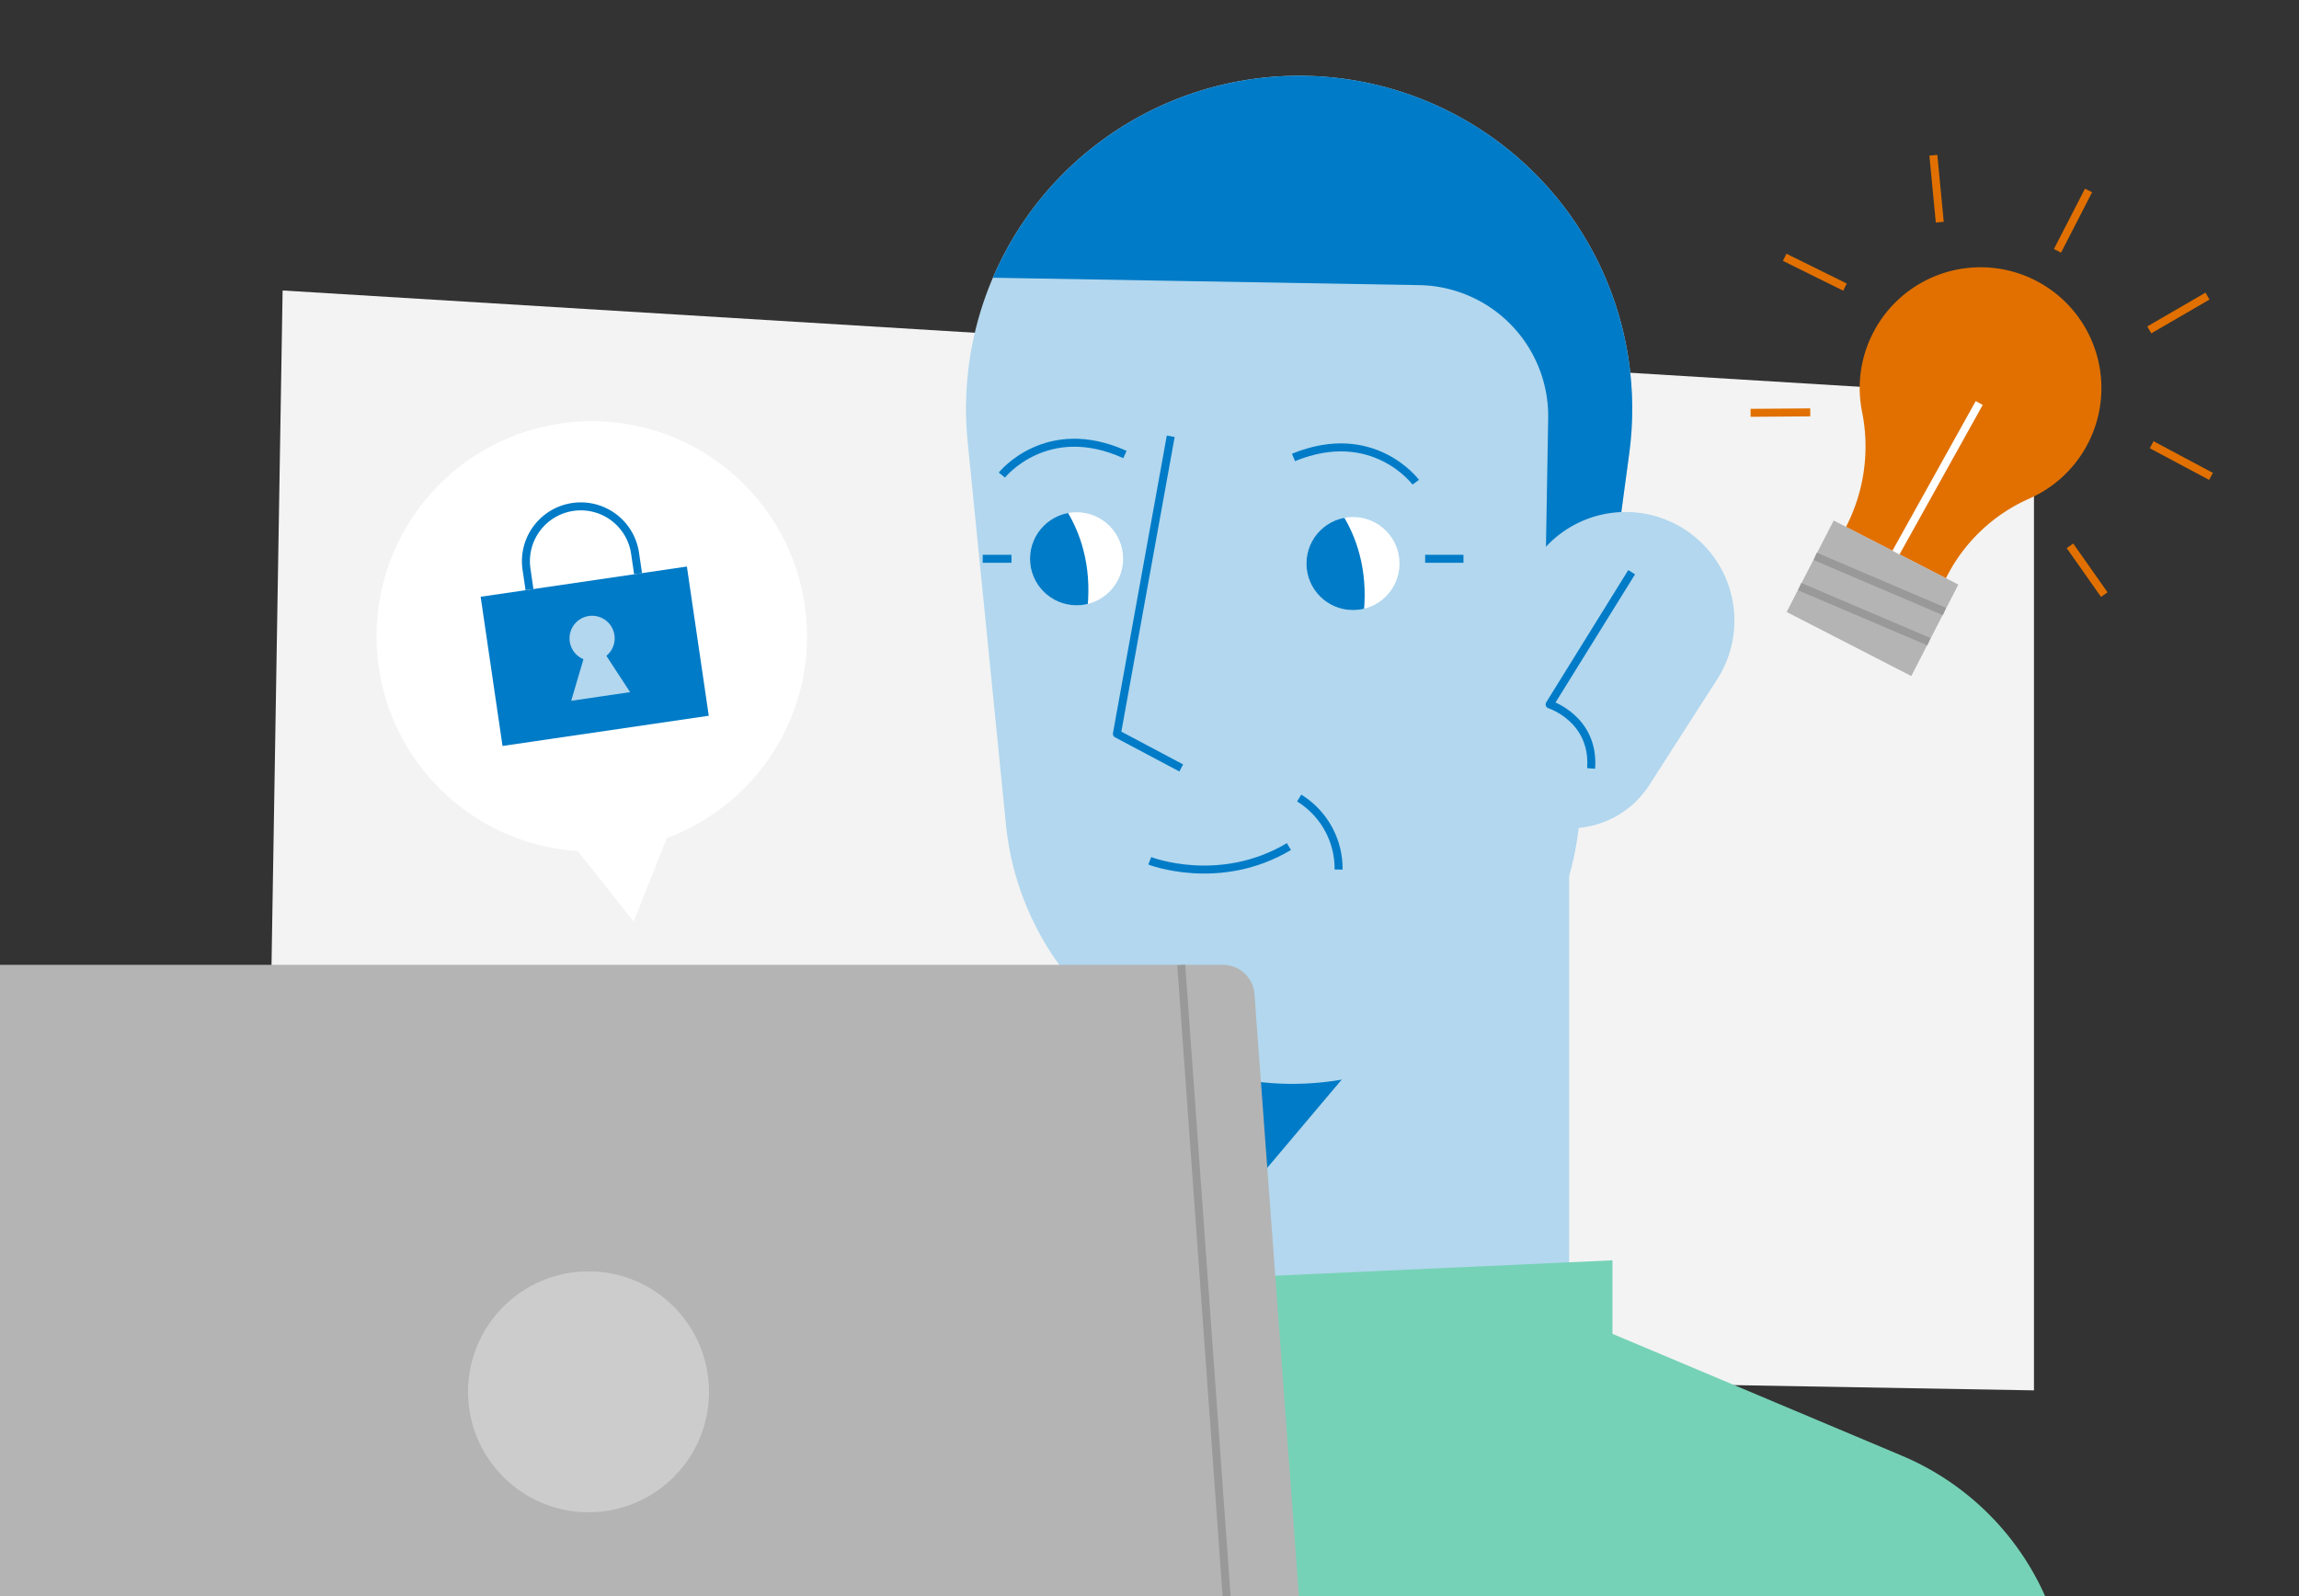 <svg xmlns="http://www.w3.org/2000/svg" xmlns:xlink="http://www.w3.org/1999/xlink" width="720" height="500" viewBox="0 0 720 500">
  <rect x="0" y="0" width="720" height="500" fill="#333333" stroke="none"/>
  <defs>
    <clipPath id="clip-path">
      <path d="M403.22,339.52h0a90.17,90.17,0,0,1-88.17-81.21l-12-119.92A104.31,104.31,0,0,1,408.69,23.75h0A104.31,104.31,0,0,1,510.25,142L494.14,261.41A90.17,90.17,0,0,1,403.22,339.52Z" style="fill: none"/>
    </clipPath>
    <clipPath id="clip-path-2">
      <circle cx="423.73" cy="176.54" r="14.58" style="fill: none"/>
    </clipPath>
    <clipPath id="clip-path-3">
      <circle cx="337.16" cy="175.04" r="14.58" style="fill: none"/>
    </clipPath>
  </defs>
  <g id="Layer_5" data-name="Layer 5">
    <polygon points="88.51 91 637 124.5 637 435.55 83 425.91 88.51 91" style="fill: #f3f3f3"/>
    <g>
      <polygon points="491.42 255.38 491.42 417.68 380.77 417.68 380.77 302.81 491.42 255.38" style="fill: #b2d7ee"/>
      <polygon points="446.33 307.22 380.77 384.92 380.77 299.09 446.33 307.22" style="fill: #007bc7"/>
      <polygon points="367.19 438.48 367.19 401.1 504.99 394.81 504.99 438.48 367.19 438.48" style="fill: #76d2b6"/>
      <path d="M380.77,412.13l-95.59,43.16a85.41,85.41,0,0,0-50.25,77.84v1.57H647.86A85.4,85.4,0,0,0,595.59,456L491.42,412.13Z" style="fill: #76d2b6"/>
      <g>
        <path d="M403.22,339.52h0a90.17,90.17,0,0,1-88.17-81.21l-12-119.92A104.31,104.31,0,0,1,408.69,23.75h0A104.31,104.31,0,0,1,510.25,142L494.14,261.41A90.17,90.17,0,0,1,403.22,339.52Z" style="fill: #b2d7ee"/>
        <g style="clip-path: url(#clip-path)">
          <path d="M484.05,177.93l.81-46.83A41.08,41.08,0,0,0,444.5,89.32l-155.59-2.7,1.3-75,233.62,4.05L521,178.57Z" style="fill: #007bc7"/>
        </g>
        <path d="M478.88,256.49h0A29.44,29.44,0,0,1,464,220.32l13-37.12a34,34,0,0,1,47-19.38h0a34,34,0,0,1,13.77,49L516.54,245.9A29.43,29.43,0,0,1,478.88,256.49Z" style="fill: #b2d7ee"/>
        <polyline points="366.65 136.67 349.79 229.87 369.94 240.57" style="fill: none;stroke: #007bc7;stroke-linejoin: round;stroke-width: 2.5px"/>
        <path d="M360.08,269.66s21.79,8.51,43.58-4.46" style="fill: none;stroke: #007bc7;stroke-linejoin: round;stroke-width: 2.5px"/>
        <g style="clip-path: url(#clip-path-2)">
          <circle cx="423.73" cy="176.54" r="14.58" style="fill: #fff"/>
          <path d="M414.53,153.94s18.36,15.63,11.2,46.15l-25.66-.45.74-42.63Z" style="fill: #007bc7"/>
        </g>
        <g style="clip-path: url(#clip-path-3)">
          <circle cx="337.16" cy="175.04" r="14.58" style="fill: #fff"/>
          <path d="M328,152.44s18.36,15.63,11.21,46.15l-25.66-.45.74-42.63Z" style="fill: #007bc7"/>
        </g>
        <path d="M511,179.25l-25.69,41.42s14.13,4.5,13,20.06" style="fill: none;stroke: #007bc7;stroke-linejoin: round;stroke-width: 2.5px"/>
        <path d="M313.77,148.82s13.94-17.56,38.54-6.44" style="fill: none;stroke: #007bc7;stroke-linejoin: round;stroke-width: 2.5px"/>
        <path d="M443.39,151.06s-13.33-18-38.29-7.76" style="fill: none;stroke: #007bc7;stroke-linejoin: round;stroke-width: 2.5px"/>
      </g>
    </g>
    <g>
      <path d="M411.36,561.89H-20.27L-37.3,319a15.66,15.66,0,0,1,15.62-16.75H383a9.89,9.89,0,0,1,9.87,9.2Z" style="fill: #b4b4b4"/>
      <line x1="369.94" y1="302.29" x2="388.4" y2="559.22" style="fill: none;stroke: #999;stroke-linejoin: round;stroke-width: 2.5px"/>
      <circle cx="184.32" cy="436" r="37.73" style="fill: #ccc"/>
    </g>
    <g>
      <circle cx="185.34" cy="199.35" r="67.41" style="fill: #fff"/>
      <g>
        <path d="M199.83,179.72l-.94-6.41a17.17,17.17,0,0,0-19.49-14.5h0a17.18,17.18,0,0,0-14.51,19.49l.94,6.4" style="fill: none;stroke: #007bc7;stroke-linejoin: round;stroke-width: 2.5px"/>
        <rect x="153.61" y="181.96" width="65.28" height="47.24" transform="translate(-27.85 29.19) rotate(-8.34)" style="fill: #007bc7"/>
        <path d="M191.25,207.51l-1.34-2.07a7.07,7.07,0,1,0-7.18,1.06l-.7,2.36-3.14,10.67,9.22-1.35,9.22-1.36Z" style="fill: #b2d7ee"/>
      </g>
      <polygon points="198.44 288.71 171.26 254.35 214.61 247.99 198.44 288.71" style="fill: #fff"/>
    </g>
    <g>
      <path d="M586.61,104.29a37.84,37.84,0,1,1,48.86,51.93,53.08,53.08,0,0,0-25.8,24.43l-.26.5-31.28-16.08.25-.5a55,55,0,0,0,4.74-35.78A37.61,37.61,0,0,1,586.61,104.29Z" style="fill: #e17000"/>
      <rect x="564.46" y="171.33" width="43.89" height="32.22" transform="translate(1022.23 622.25) rotate(-152.79)" style="fill: #b4b4b4"/>
      <line x1="608.96" y1="191.56" x2="568.49" y2="174.29" style="fill: none;stroke: #999;stroke-linejoin: round;stroke-width: 2.5px"/>
      <line x1="604.1" y1="201.02" x2="563.62" y2="183.76" style="fill: none;stroke: #999;stroke-linejoin: round;stroke-width: 2.5px"/>
      <line x1="593.77" y1="173.11" x2="619.85" y2="126.25" style="fill: none;stroke: #fff;stroke-linejoin: round;stroke-width: 2.5px"/>
      <line x1="566.93" y1="129.18" x2="548.25" y2="129.32" style="fill: none;stroke: #e17000;stroke-linejoin: round;stroke-width: 2.5px"/>
      <line x1="644.36" y1="78.58" x2="654.09" y2="59.66" style="fill: none;stroke: #e17000;stroke-linejoin: round;stroke-width: 2.5px"/>
      <line x1="607.5" y1="69.6" x2="605.49" y2="48.63" style="fill: none;stroke: #e17000;stroke-linejoin: round;stroke-width: 2.5px"/>
      <line x1="577.81" y1="89.94" x2="558.93" y2="80.6" style="fill: none;stroke: #e17000;stroke-linejoin: round;stroke-width: 2.5px"/>
      <line x1="648.27" y1="170.99" x2="659.02" y2="186.27" style="fill: none;stroke: #e17000;stroke-linejoin: round;stroke-width: 2.5px"/>
      <line x1="673.11" y1="103.34" x2="691.34" y2="92.76" style="fill: none;stroke: #e17000;stroke-linejoin: round;stroke-width: 2.5px"/>
      <line x1="673.85" y1="139.32" x2="692.44" y2="149.23" style="fill: none;stroke: #e17000;stroke-linejoin: round;stroke-width: 2.5px"/>
    </g>
    <path d="M406.88,250a26,26,0,0,1,12.34,22.4" style="fill: none;stroke: #007bc7;stroke-linejoin: round;stroke-width: 2.5px"/>
    <line x1="446.33" y1="175.04" x2="458.33" y2="175.04" style="fill: none;stroke: #007bc7;stroke-linejoin: round;stroke-width: 2.5px"/>
    <line x1="307.77" y1="175.04" x2="316.77" y2="175.04" style="fill: none;stroke: #007bc7;stroke-linejoin: round;stroke-width: 2.5px"/>
  </g>
</svg>
